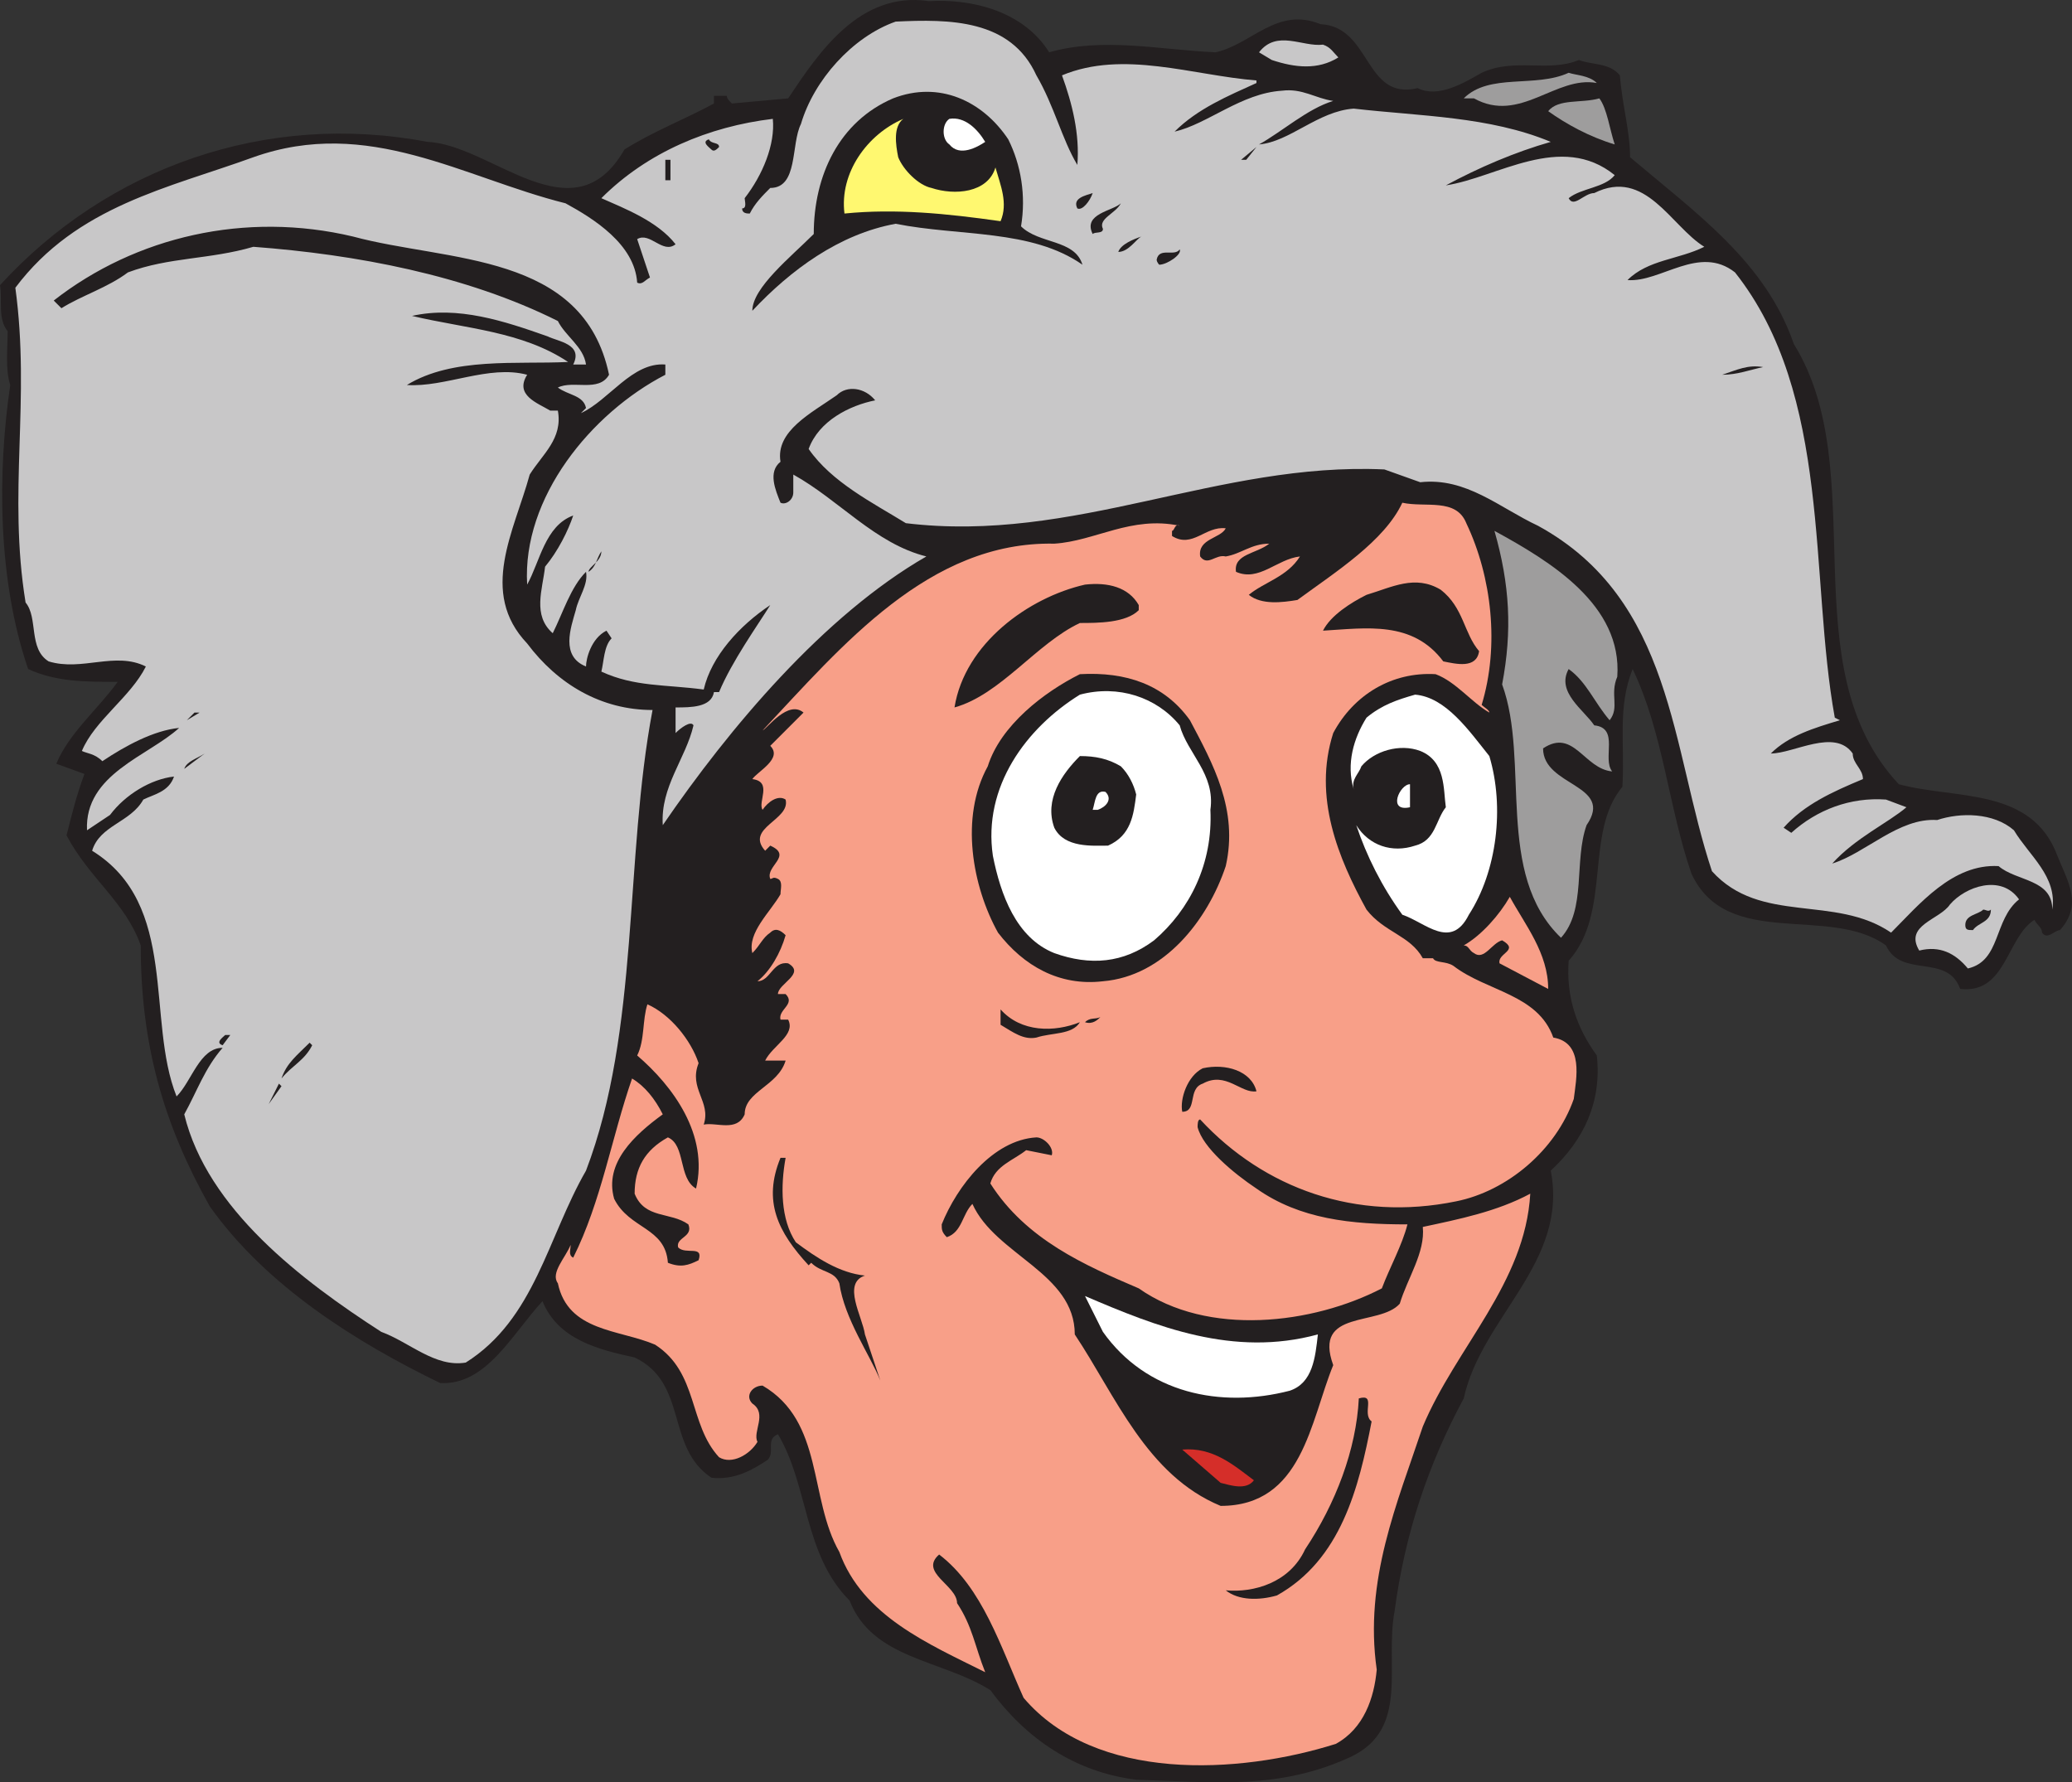 <svg xmlns="http://www.w3.org/2000/svg" width="607.271" height="522.346"><rect width="100%" height="100%" fill="#333333" stroke="none"/><path fill="#231f20" fill-rule="evenodd" d="M307.5 15.331c15.75-4.5 32.25-.75 48.75 0 10.5-2.25 18-13.5 30.75-8.25 15 .75 12.75 22.5 28.5 18.75 6 3 13.5-1.5 18.75-4.5 9.75-4.5 19.5 0 28.5-3.75 3.75 1.5 9 .75 12 4.5.75 9 3 16.5 3 24 19.5 16.5 39.75 30.75 48 54.75 23.25 37.5-1.5 94.5 30.75 129 16.5 4.5 39 .75 46.5 21 3 7.5 7.5 14.25.75 21.75-1.5 0-3.75 3-5.25.75 0-1.5-1.5-2.25-2.25-3.75-8.25 5.25-8.25 21.75-21.75 20.25-3.75-10.5-17.25-3-21.75-12.75-16.5-12-46.5 1.5-57-21-6.75-19.5-8.25-41.25-17.25-60-4.5 11.25-2.25 21.75-3 34.5-11.25 13.5-3 36.75-15.75 51-.75 10.5 2.25 19.5 8.25 27.75 1.5 13.5-3.75 24.75-13.5 33.75 5.25 27-20.25 42.75-25.5 66.75-10.5 19.5-17.25 39.75-20.25 62.25-3 15.75 4.5 34.5-12.75 42.75-21 9.75-39.75 7.5-63 6.75-18-2.25-32.25-12-42.75-26.25-14.25-9-34.5-9-41.25-26.25-13.5-13.5-12-33.75-21-48.75-3.75 1.5-.75 5.25-3 7.5-4.5 3-9.75 6-16.5 5.25-13.5-9-6.75-27.75-22.5-35.25-10.5-2.25-22.5-5.25-27-16.5-9 9.75-16.5 24.75-30 24-24.75-12-51-28.5-67.5-51.75-13.5-24-20.25-47.25-20.25-76.5-4.5-12.75-15-19.5-21.75-32.25 1.5-6 3-12 5.25-18l-8.25-3c3.75-9 12-15.75 18-24-9.75 0-18 0-26.25-3.75-9-26.25-9-57.75-5.25-83.25-1.5-4.5-.75-11.25-.75-15.75-3-3.75-1.5-9-2.25-13.5 31.5-34.5 78-51 125.25-42 18.75.75 42.75 28.5 57.75 2.25 8.25-5.25 18-9 26.25-13.5v-2.25H213c0 .75.75 1.5 1.5 2.25l16.5-1.5c9-13.5 21-31.5 41.25-28.5 12.75-.75 27.75 3 35.25 15"/><path fill="#c8c7c8" fill-rule="evenodd" d="M303.75 22.081c5.25 9 7.5 18.75 12 26.25.75-9-1.5-18-4.5-26.25 18-7.5 38.25 0 57 1.5v.75c-8.25 3.75-17.25 7.5-24 14.25 9.75-2.25 19.5-11.25 31.5-12 6-.75 9.75 2.25 15 3-7.5 2.25-15 9-21.75 12.75 9-.75 17.25-9.75 27.75-10.5 19.5 2.25 39.75 2.25 57.75 9.75-10.5 3-21 7.5-30.75 12.75 15-2.25 33.75-15.75 49.5-3-3 3.75-9.75 3.75-13.5 6.75 1.5 3 4.5-1.5 7.5-1.5 15-7.5 22.5 9.75 32.25 15.75-7.5 3.75-16.5 3.75-22.5 9.75 9.75.75 21-10.5 31.5-2.25 28.5 36 21.75 89.25 29.25 130.5l1.5.75c-7.5 2.25-15 4.5-20.25 9.75 6.75 0 18.75-7.5 24 0 0 3 3 4.5 3 7.5-9 3.75-17.25 7.5-23.25 14.25l2.25 1.5c7.5-6.75 17.25-10.5 27.75-9.75l6 2.25c-5.25 4.5-15 9-21.75 16.5 9.75-3 19.5-13.5 30.75-12.75 6.75-2.25 16.5-2.25 22.5 3 4.5 7.5 12.75 13.5 11.25 23.25 0-9-10.5-8.25-15.75-12.75-13.5-.75-23.25 11.25-31.5 19.5-16.5-11.25-38.25-2.25-52.5-18-12-36-11.25-79.5-51-101.25-11.25-5.25-21-14.25-34.5-12.75l-10.5-3.75c-48.75-2.25-90.75 21.75-140.25 15.75-9.75-6-21.75-12-28.5-21.75 3-8.25 12-12.75 19.5-14.25-3-3.75-8.25-4.5-11.25-1.5-7.5 5.25-18 10.5-16.5 19.5-3.75 3-1.5 8.25 0 12 1.5.75 3.75-.75 3.75-3v-5.25c13.5 7.5 24 20.25 39 24-30 17.25-57.75 50.25-77.25 78.75-.75-11.25 6.75-19.5 9-29.25-.75-1.5-3.75.75-5.25 2.25v-7.5c4.5 0 10.5 0 11.25-4.5h1.5c3.75-9 11.25-19.5 15-25.5-9 6-17.25 15-19.5 24.75-11.25-1.5-20.25-.75-30-5.25.75-3 .75-7.5 3-9.75l-1.5-2.25c-4.5 2.25-6 8.25-6 10.5-7.5-3-4.5-11.25-3-16.5.75-3.75 3.75-7.5 3-11.25-4.5 4.5-6.75 12-9.75 18-6-5.25-3-12.75-2.25-19.5 3.75-4.5 6.75-10.5 8.25-15-8.25 3-9.75 13.5-13.5 20.25-1.5-25.5 18.75-50.25 40.5-61.5v-3c-9.75-.75-16.5 10.5-24.75 14.25l1.5-1.5c-.75-3.75-5.25-3.75-8.25-6 4.5-2.25 12 1.5 15-3.75-7.5-36-47.25-33-75-40.5-31.5-7.5-63.75 0-87.75 18.75l2.25 2.25c6-3.75 13.5-6 19.5-10.5 12-4.5 24-3.75 36.75-7.5 30 2.25 62.25 8.25 89.25 21.75 2.25 4.5 7.5 7.5 8.25 12.75H168c3-6-4.5-6.75-7.5-8.25-12.75-4.5-26.25-9-39.75-6 15.75 3.75 32.25 4.5 45.75 13.5-15 .75-33.75-1.5-47.25 6.75 11.25.75 24-6 35.25-3-3.75 6 3 8.25 6.75 10.5h2.25c1.5 8.25-4.5 12.75-8.25 18.75-4.5 16.5-15 34.5-.75 49.5 9 12 21.75 19.5 36.75 19.5-8.25 43.5-3.75 93.75-19.5 135-11.25 19.5-15 43.5-35.25 56.25-9 1.5-16.5-6-24.75-9-23.25-15-51-36-57.75-63.75 3.75-6.75 6-13.5 11.25-19.5-6.75 0-9 9.75-13.5 14.25-9-22.5.75-56.25-24.75-72 2.25-7.5 11.25-8.25 15-15 3-1.5 7.5-2.25 9-6.75-6.75.75-14.25 5.25-18.75 11.25l-6.75 4.5c-.75-16.5 18-21.75 27-30-7.5.75-15.75 5.25-22.5 9.75-2.25-2.25-4.5-2.25-6-3 3.75-9 14.25-15.75 18.75-24.75-9-4.5-18.75 1.5-28.5-1.5-6-3.75-3-12.75-6.75-17.25-5.25-32.25 1.5-59.25-3-92.25 18-24 45-29.25 69.75-38.25 33.75-12 61.5 6 91.5 13.5 8.25 4.5 20.25 12 21 23.25 1.5.75 2.25-.75 3.75-1.5l-3.75-11.25c3.75-2.25 7.5 4.5 11.25 1.5-5.25-6.75-15-10.5-21.75-13.5 13.5-13.5 31.5-21 50.25-23.25.75 7.5-3 16.5-8.25 23.25 0 .75.75 3-.75 3 0 1.5 1.5 1.5 2.25 1.5 1.5-3 3.75-5.25 6-7.5 8.25 0 6-12.75 9-18.75 3.75-12.75 15-25.5 27.75-30 15.75-.75 33.75-.75 41.25 15.75m88.5-5.25c-6 3.75-12.75 3-19.5.75l-3.75-2.25c5.25-6.75 12.75-1.5 18.75-2.25 2.25.75 3 2.25 4.5 3.75"/><path fill="#9e9d9d" fill-rule="evenodd" d="M468 24.331c-12-2.25-22.5 12-36 4.5h-3c7.5-7.5 21-3 30.75-7.5 2.25.75 6 .75 8.25 3"/><path fill="#231f20" fill-rule="evenodd" d="M295.5 40.831c3.75 7.5 5.25 16.5 3.75 25.5 5.25 5.25 15.75 3.75 18 11.25-15-10.5-36-8.25-54.75-12-16.5 3-30.75 13.5-42 25.5 0-6.75 11.25-15.75 18-22.5 0-17.25 7.5-33 23.25-39.75 13.5-5.25 26.25.75 33.75 12"/><path fill="#9e9d9d" fill-rule="evenodd" d="M473.25 42.331c-7.5-2.25-14.25-6-19.5-9.75 3-3.75 9.75-2.25 15-3.75 2.25 3 3 9 4.5 13.5"/><path fill="#fff870" fill-rule="evenodd" d="M264.75 34.831c-3 2.25-2.25 7.5-1.5 11.25 1.5 3.75 6 8.25 9.75 9 6.75 2.25 16.5 1.5 18.75-6 1.5 5.25 3.75 10.5 1.5 15.75-15.75-2.25-30.75-3.75-45.75-2.25-1.5-12 6.75-23.25 17.25-27.75"/><path fill="#fff" fill-rule="evenodd" d="M288.75 41.581c-2.25 1.5-7.5 4.5-10.5.75-2.25-1.5-2.25-6 0-7.5 4.5-.75 8.25 3 10.5 6.75"/><path fill="#231f20" fill-rule="evenodd" d="M210.75 43.081c-.75.75-1.5 1.5-2.25.75s-3-2.25-.75-3c.75 1.5 3 .75 3 2.25m153 3.75 4.5-3.75-3 3.75zm-167.25 6H195v-6h1.5v6m123.75 3.75c-.75 2.25-3 5.25-4.5 4.5-1.5-3 2.25-3.75 4.5-4.5m8.25 3c-1.5 3-6.75 4.5-5.25 7.5 0 1.5-2.25.75-3 1.5-3-6 6-6.75 8.25-9m80.25 3-3 1.5 3-1.5m-74.25 6.75c-1.5.75-3.75 4.5-6.75 4.5.75-2.25 4.5-3.75 6.75-4.5m5.25 8.25s-.75-.75-.75-1.5c.75-3.75 5.25-.75 6.75-3 .75 1.5-3.75 4.5-6 4.5m177 30c-3.75.75-7.5 2.25-12 2.25 4.5-1.5 7.5-3 12-2.25"/><path fill="#f89f88" fill-rule="evenodd" d="M429.75 153.331c7.5 15.75 9.75 36 4.5 53.25.75.75 2.25 1.5 2.25 2.25-5.25-3-9.75-9-15.75-11.25-12.75-.75-24 6-30 17.25-6 18.75 1.5 36.75 9.75 51.75 5.25 6.75 12.75 7.5 16.5 14.25h3c.75 1.5 3.75.75 6 2.25 9.75 7.5 24.75 8.25 29.25 21 9 1.5 6.75 12 6 18-5.25 15-19.5 27-34.5 30-29.25 6-56.25-3.75-75-24-.75 0-.75 1.5-.75 2.25 1.5 6 10.5 13.5 17.25 18 12.75 9 27.75 10.5 44.25 10.5-1.5 6-5.25 12.75-7.5 18.75-20.25 10.5-51 14.25-71.25 0-15.75-6.75-33-14.25-43.5-30.75 1.5-5.25 6.75-6.75 10.5-9.75l7.5 1.5c.75-2.25-2.25-5.25-4.5-5.25-12.75.75-23.25 14.25-27.75 25.5 0 1.5 0 2.25 1.5 3.75 4.5-1.5 4.5-6.75 7.5-9.75 6.75 15 30 20.25 30 38.25 12 18 21 41.25 42.75 50.25 24 0 26.25-24.75 33-41.25-6-16.5 13.5-11.25 19.5-18 2.25-7.5 7.5-15 6.75-22.5 10.5-2.25 21.75-4.5 31.5-9.75-1.5 26.25-21.75 45-31.5 68.25-7.5 22.5-17.25 45-13.5 71.25-.75 8.25-3.75 17.25-12 21.75-28.5 9-70.5 11.25-91.5-13.5-6.75-15-12-32.25-24.75-42-6 5.25 5.25 9 5.25 14.25 4.5 6.75 5.25 12.75 8.25 20.25-16.5-8.25-36-16.5-42.75-35.25-9-15.75-4.5-38.25-22.5-48.75-3 0-5.25 3-3 5.25 4.5 3 0 8.25 1.5 11.25-2.25 3.75-7.5 6.75-11.25 4.5-9-9.75-6-24.75-18.75-33-10.5-4.5-25.5-3.75-28.5-18-2.25-3 2.25-7.5 3.75-11.25 0 1.5-.75 3 .75 3.75 8.25-16.5 11.25-35.25 17.25-52.5 3.75 2.25 6.75 6 9 10.5-8.25 6-17.25 14.25-14.25 24.75 4.5 9 15 8.25 15.75 18.75 3.75 1.5 6 .75 9-.75 1.5-4.5-3.75-1.5-6-3.75-.75-3 4.5-3 3-6.75-5.25-3.75-12.75-1.5-15.75-9 0-7.5 3-12.75 9.75-16.5 5.25 2.25 3 12 8.25 15 3.75-15.75-6.75-30-17.25-39 2.25-4.5 1.5-10.5 3-15 6.75 3 12.75 10.5 15 17.25-3 7.5 3.75 11.25 1.5 18 3.75-.75 9.75 2.25 12-3 0-6.75 9.75-8.25 12-15.75h-6c2.25-4.5 9-7.5 6.75-12h-2.25c-.75-3 4.5-4.5 1.5-7.5H228c0-3 8.25-6 3-9-4.5-.75-5.25 5.25-9 5.25 3.75-3 6.75-8.25 8.25-13.5-1.5-1.5-3-2.25-4.5-.75-2.25 1.5-3 3.75-5.25 6-1.5-6 5.25-12 8.25-17.25 0-1.5.75-3.75-.75-4.5s-1.5 0-2.25 0c-1.5-3.75 6.75-6.75 0-9.75l-1.5 1.5c-6-6.75 7.5-9 6-15-2.25-1.5-5.25.75-6.75 3-1.5-2.25 3-8.25-3-9 1.5-2.25 9-6 5.25-9.75l9.75-9.75c-4.5-3.75-10.5 4.5-12 5.25 23.25-24.75 48.75-55.5 85.5-54.75 12-.75 22.5-8.25 36.75-5.25-1.5-.75-1.5 1.5-2.25 1.5v1.5c6 3.75 9.75-3 15.75-2.25-1.5 3-8.25 3-7.5 8.25 2.25 3 4.5-.75 7.5 0 4.5-.75 7.5-3.75 12.75-3.75-3.75 3-10.5 3-9.75 8.25 6.75 3 12-3.75 18.75-4.5-3.75 6-10.5 7.5-15 11.25 3.75 3 9.75 2.25 14.25 1.5 11.25-8.25 25.5-17.25 30.75-28.5 6.75 1.5 15.75-1.5 18.75 6"/><path fill="#9e9d9d" fill-rule="evenodd" d="M474 198.331c-2.25 5.25.75 9-2.25 12.75-4.5-5.25-6.75-11.25-12-15-3.75 6.75 4.5 12 7.5 16.5 7.5.75 2.25 9.75 5.25 13.5-8.25-.75-11.25-12.75-20.25-6.75 0 11.25 21 10.5 12.75 22.5-3.75 10.5 0 24.75-7.5 33-19.5-18.75-9-51.75-17.25-74.25 3-15.75 2.25-29.25-2.25-45 16.5 9 37.5 21.75 36 42.75"/><path fill="#231f20" fill-rule="evenodd" d="M172.5 167.581c0-1.5 3.75-3 3.75-6-1.5 2.25-1.5 4.5-3.75 6m261 23.25c-.75 5.25-6.75 3.75-10.5 3-9-12-22.5-9.75-35.25-9 2.25-4.5 8.25-8.25 12.75-10.5 7.5-2.25 14.25-6 21.75-1.5 6.75 5.25 6.75 12.75 11.25 18m-99.75-13.5v1.5c-3.75 3.75-12 3.75-17.25 3.75-12.75 6-23.25 21-36.75 24.75 3-18.75 21.75-32.25 38.25-36 6.75-.75 12.75.75 15.75 6m15 33.75c6.75 12.75 14.25 26.25 10.5 42.75-5.25 15.75-18 32.25-36 33.75-12.75 1.5-23.25-4.5-30.75-14.25-7.5-13.5-11.25-33.75-3-48.75 3.75-12 16.5-21.75 27-27 13.5-.75 24.75 3 32.25 13.5"/><path fill="#fff" fill-rule="evenodd" d="M345.75 212.581c2.25 8.25 10.5 14.25 9 24.75.75 15.75-6 29.25-16.5 38.25-9 6.75-18.75 7.5-29.25 3.75-11.25-4.5-15.75-17.25-18-28.5-3-20.25 9.75-37.5 25.5-47.25 11.25-3 22.5.75 29.25 9m90.75 9c4.5 15 2.25 33.75-6 46.5-5.25 10.5-12.75 2.25-19.5 0-6-8.25-10.5-17.25-13.5-26.25 3.75 6 10.5 8.25 17.25 6 6-1.5 6-7.5 9-11.25-.75-5.25 0-13.5-7.5-16.5-6-2.25-13.5 0-17.25 4.5-.75 2.25-3 3.75-2.25 6.75-2.25-7.5 0-15 3.75-21 4.5-3.75 9-5.25 14.25-6.75 9 .75 15.75 10.5 21.75 18"/><path fill="#231f20" fill-rule="evenodd" d="m54.75 211.081 2.25-2.25h1.5zm12.75 4.5-6 4.5 6-4.5m-13.5 9.75c.75-2.25 3.75-3 6-4.5l-6 4.5m274.5-.75c2.25 2.25 3.75 5.25 4.5 8.25-.75 6-1.5 12-8.25 15-4.5 0-12.75.75-15.75-5.25-3-8.25 2.25-15.75 7.5-21 4.5 0 8.25.75 12 3"/><path fill="#fff" fill-rule="evenodd" d="M413.25 236.581c-6.75 1.5-3-6.75 0-6.75v6.75m-89.25-4.5c2.25 2.25 0 4.5-2.25 5.25h-1.5c.75-2.25.75-6 3.75-5.25"/><path fill="#c8c7c8" fill-rule="evenodd" d="M591.75 263.581c-7.5 6-5.25 18-15 20.25-3.75-4.5-8.25-6.75-14.25-5.25-4.5-7.5 6-9 9-13.5 4.5-5.25 15-9 20.25-1.5"/><path fill="#f89f88" fill-rule="evenodd" d="m453.75 289.831-14.25-7.5c-.75-3 6-3.75.75-6.75-3 .75-5.25 6-8.25 3.75-1.5-.75-1.5-2.25-3-2.25 5.25-3 10.5-9 13.5-14.25 4.5 8.25 11.25 16.5 11.25 27"/><path fill="#231f20" fill-rule="evenodd" d="M583.5 266.581c0 3.75-3.75 3.75-5.25 6-1.5 0-2.25 0-2.25-1.5 0-3 3.75-3 5.25-4.5.75 0 1.5.75 2.25 0m-267 33c-2.25 3.75-8.25 3-12.75 4.5-3.75.75-6.75-1.5-10.5-3.75v-4.5c6 6.75 15.75 6.75 23.25 3.75m6-1.5c-.75.75-2.25 2.25-4.5 1.5 1.5-1.5 3-.75 4.5-1.5m-257.25 8.25c-2.25-.75 0-2.25.75-3h1.5l-2.25 3"/><path fill="#fff" fill-rule="evenodd" d="m224.25 303.331-3.75 3.75 3.75-3.75"/><path fill="#231f20" fill-rule="evenodd" d="M91.5 306.331c-2.25 4.5-6 6-9 9.75 1.5-4.5 4.5-6.75 8.25-10.5l.75.75m276.75 13.5c-4.5.75-9-6-15.75-2.25-4.5 1.5-1.5 8.25-6 8.25-.75-3.75 1.5-10.5 6-12.75 6.75-1.5 14.25.75 15.75 6.75m-289.5 3.75 3-6 .75.75zm151.5 15.75c-1.5 8.25-1.5 18 3 24.75 6 4.5 12.75 9 20.25 9.75-6.75 2.25-.75 12 0 17.25l4.5 13.5c-3-7.5-10.5-18-12-28.5-1.5-3.75-5.25-3-8.25-6l-.75.75c-9-9.75-13.5-18.75-8.25-31.5h1.5"/><path fill="#fff" fill-rule="evenodd" d="M386.25 391.081c-.75 6.75-1.5 14.25-8.25 16.5-20.25 5.25-42 .75-54.75-17.25l-5.25-10.5c21 9 43.5 18 68.25 11.25"/><path fill="#231f20" fill-rule="evenodd" d="M402 416.581c-3.75 19.5-9 40.5-27.75 51-5.25 1.5-11.25 1.5-15-1.5 8.25.75 18.75-2.25 23.25-12 9-13.5 15-29.25 15.75-44.25 5.25-1.5.75 4.5 3.75 6.75"/><path fill="#d52e29" fill-rule="evenodd" d="M367.5 433.831c-2.25 3-6.75 1.5-9.75.75l-11.25-9.75c9-.75 15 4.5 21 9"/></svg>
